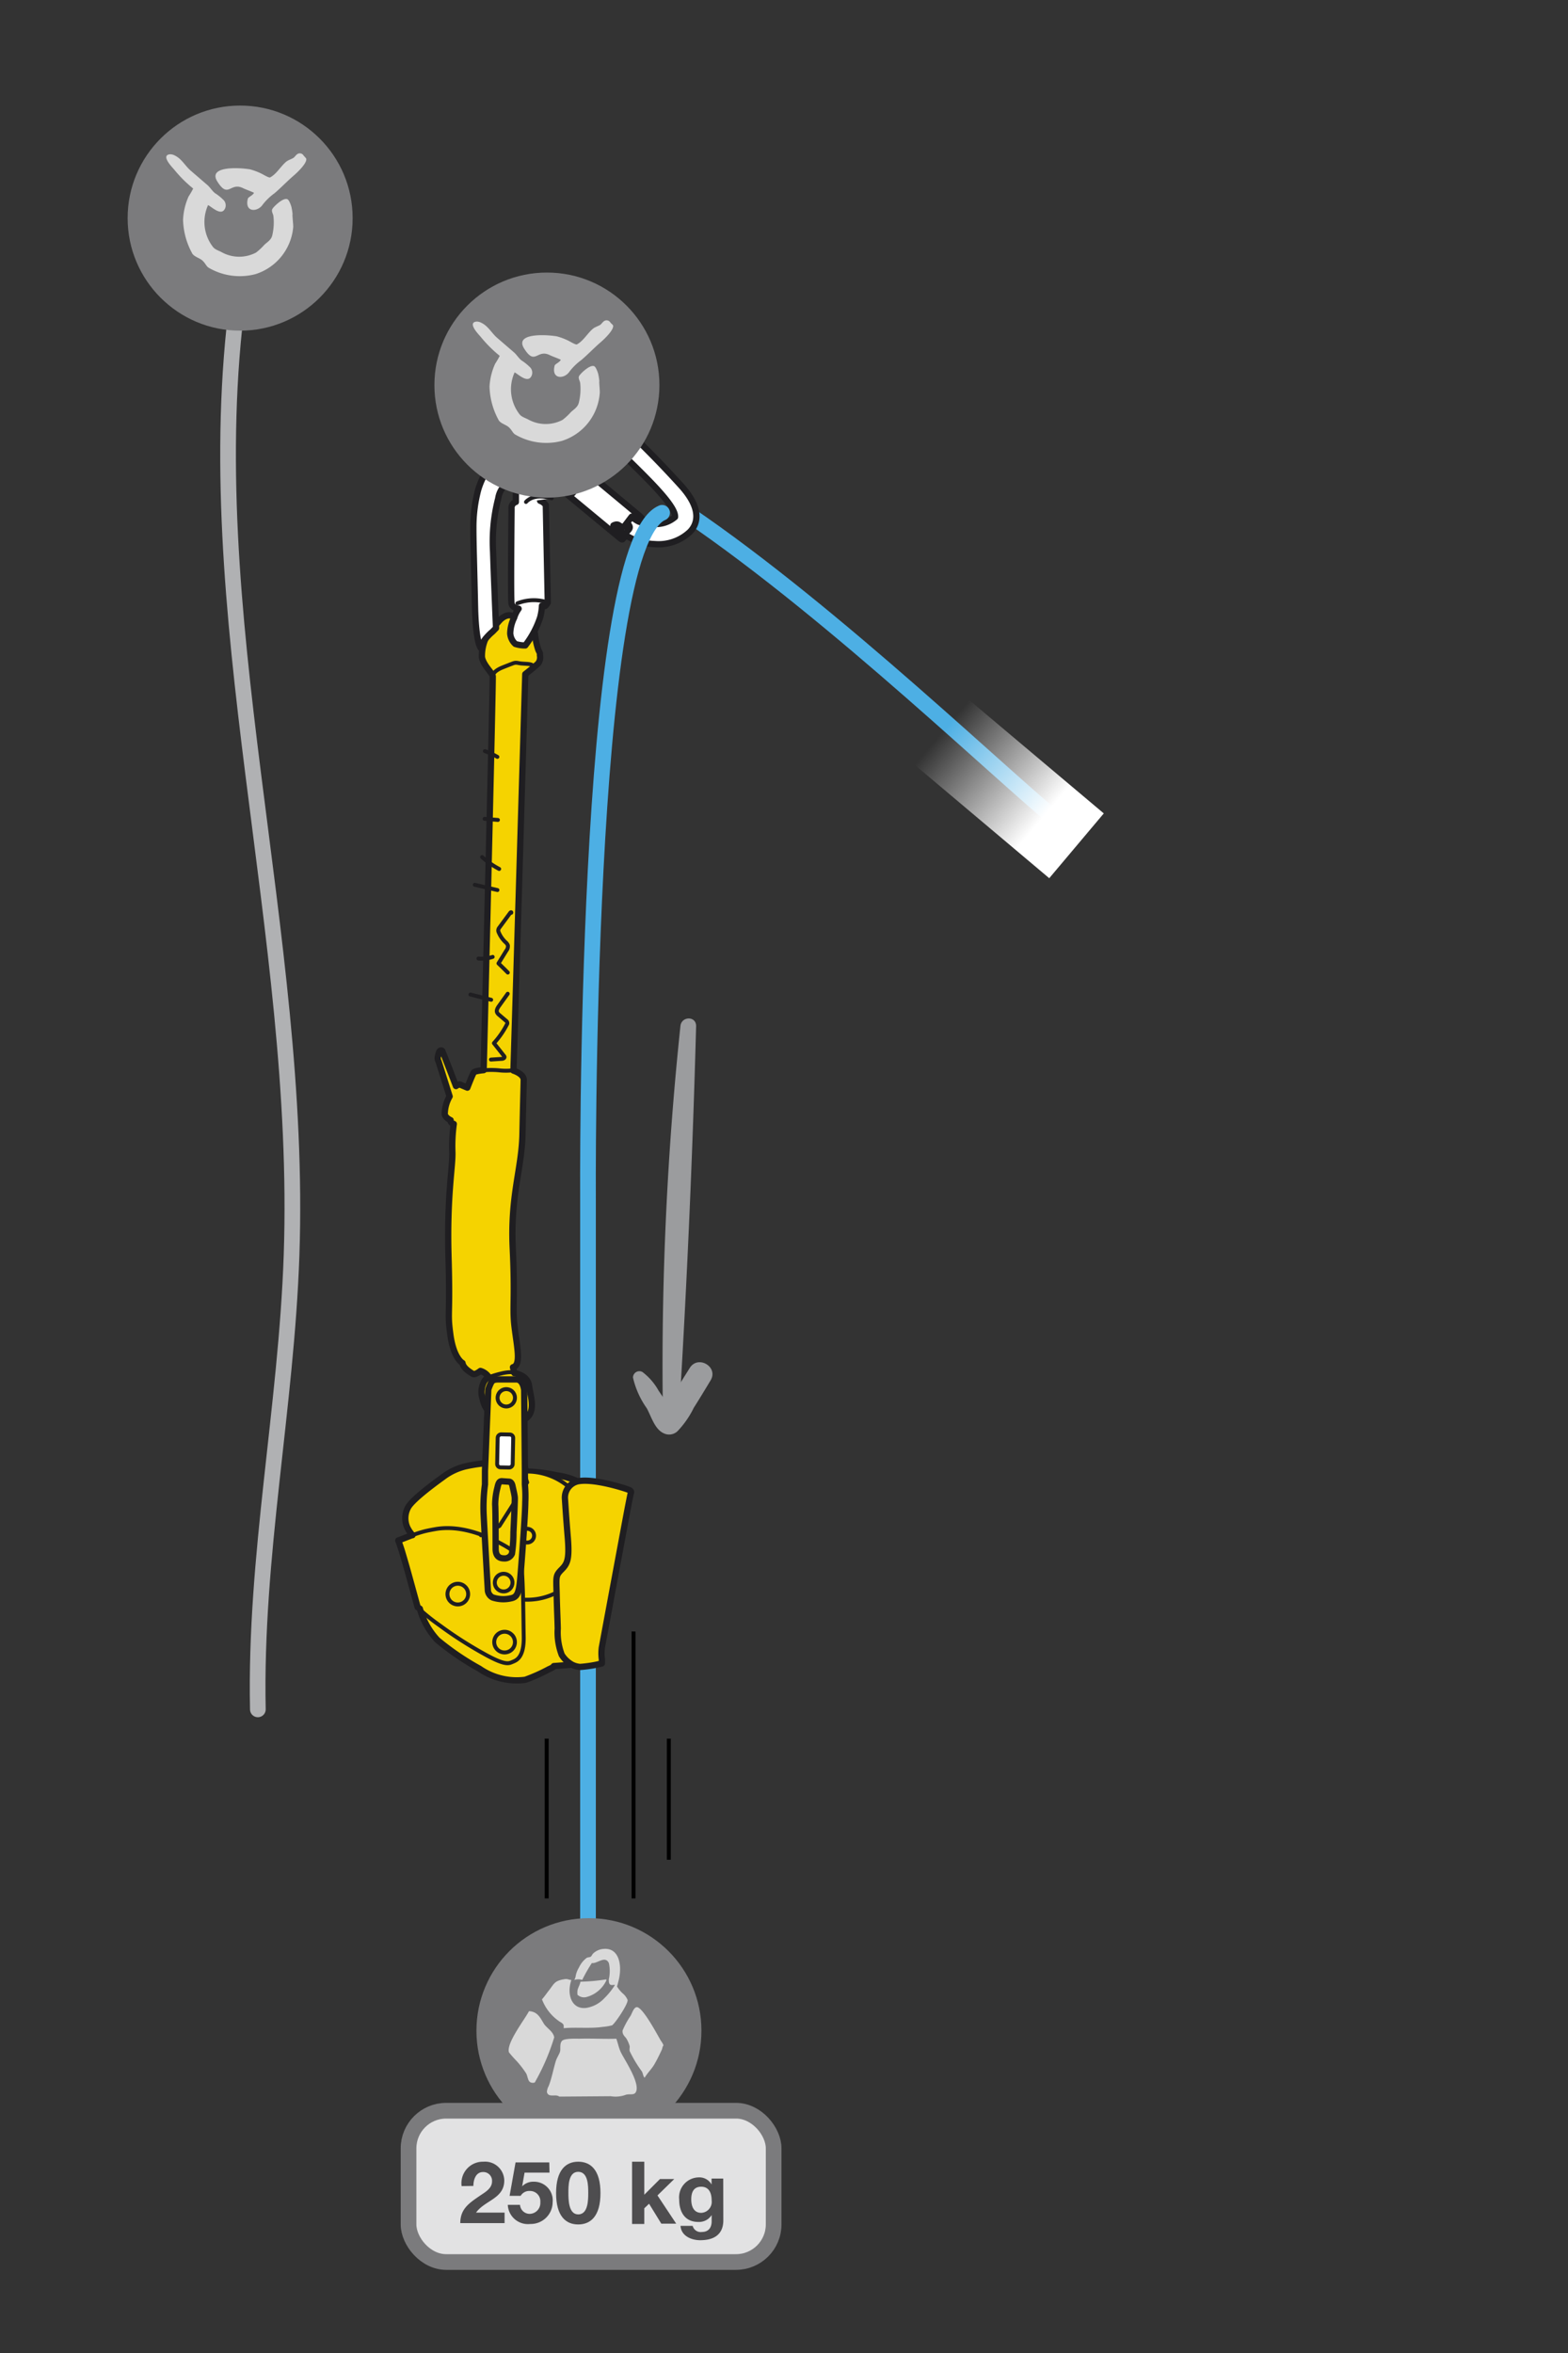 <svg xmlns="http://www.w3.org/2000/svg" xmlns:xlink="http://www.w3.org/1999/xlink" viewBox="0 0 200 300"><rect x="0" y="0" width="200" height="300" fill="#333333" stroke="none"/><defs><style>.cls-1,.cls-13,.cls-14,.cls-3{fill:none;}.cls-1{stroke:#4dafe4;}.cls-1,.cls-13,.cls-2,.cls-3,.cls-4,.cls-6,.cls-7{stroke-linecap:round;stroke-linejoin:round;}.cls-1,.cls-10,.cls-13{stroke-width:2px;}.cls-2,.cls-4{fill:#fff;}.cls-2,.cls-3,.cls-4,.cls-6,.cls-7{stroke:#1f1e21;}.cls-2,.cls-6{stroke-width:0.8px;}.cls-14,.cls-3,.cls-4,.cls-7{stroke-width:0.5px;}.cls-5{fill:url(#linear-gradient);}.cls-6,.cls-7{fill:#f5d300;}.cls-8{fill:#7b7b7d;}.cls-9{fill:#d9d9d9;}.cls-10{fill:#e2e2e3;stroke:#7b7b7d;stroke-miterlimit:10;}.cls-11{fill:#4e4d4f;}.cls-12{fill:#9b9c9e;}.cls-13{stroke:#b0b1b3;}.cls-14{stroke:#000;}</style><linearGradient id="linear-gradient" x1="214.19" y1="-2421.13" x2="236.65" y2="-2421.13" gradientTransform="matrix(0, -1, -1, 0, -2292.41, 326.03)" gradientUnits="userSpaceOnUse"><stop offset="0.25" stop-color="#fff"/><stop offset="1" stop-color="#fff" stop-opacity="0"/></linearGradient></defs><title>Plan de travail 17</title><g id="contenu"><path class="cls-1" d="M87.71,65.5c19.18,13.06,40.82,34.16,48.6,40.33"/><path class="cls-2" d="M88,67.81c.74-.75,1.84-2.62-1.14-5.9a134.3,134.3,0,0,0-11.21-11C73.18,49,70.82,47.62,69,49.71a7.3,7.3,0,0,0-1.1,7,7.53,7.53,0,0,0,1.46,2.86,6.11,6.11,0,0,1,1,.58,3,3,0,0,0,1.17.21l.65-.56s-.62-1-.79-1.44a11.68,11.68,0,0,1-1.2-3.06c-.16-1.21.12-3.27,1-4,0,0,.68-.27,2.64,1.43s7,6.5,9.32,8.93,3,3.62,2.95,4.26a3.77,3.77,0,0,1-3,.85,8.27,8.27,0,0,0-1.27-.23s-.28.13-1.38-.82-3.29.38-3.29.38a30.72,30.72,0,0,0,2.67,2.15,7.18,7.18,0,0,0,3.66,1.12A5.83,5.83,0,0,0,88,67.81Z"/><path class="cls-2" d="M78.73,67.44c.31.28.4.21.4.21s.46.55.81.16.65-.58,0-1.17l-4.41-4-2.29-3.25-1.13-.93c-.19-.16-.6.07-.92.49a6.14,6.14,0,0,0-.76,1c-.1.27-.17.36.1.59l3.55,3.06,4.2,3.7Z"/><path class="cls-3" d="M79.13,67.64s.33-.23,0-.56"/><path class="cls-2" d="M79.42,68.74l.26-.29L78.24,67s.4-.24.68-.05.55.35.73.13.76-1,.92-1.2c0,0,.88.77,1.21.67s.3-.22.26-.28a5,5,0,0,0-.5-.53L73.44,59c-.13-.1-.27-.18-.41,0a12.11,12.11,0,0,0-1,1.09c-.39.5-.57.79-.44.91a.41.41,0,0,0,.33.16,1.29,1.29,0,0,1,.95.28c.4.33.63.61.51.92a1.68,1.68,0,0,1-.35.53s-.18,0-.82-.5a4.14,4.14,0,0,1-.8-.85c-.08-.08-.31-.16-.41,0s-.17.26,0,.39l8.17,6.76C79.27,68.73,79.35,68.83,79.42,68.74Z"/><path class="cls-3" d="M70.93,61.61a5.43,5.43,0,0,0,1,1c.54.41.79.63,1.1.23"/><path class="cls-1" d="M75,254.77V153.12s-.54-83.53,9.45-87.74"/><path class="cls-4" d="M64,58.9s1.42-.46,2.94,1.53"/><rect class="cls-5" x="123.32" y="89.38" width="10.8" height="22.46" transform="translate(-31.15 134.26) rotate(-49.9)"/><path class="cls-6" d="M62.57,180.19a3.13,3.13,0,0,1-1-1.8,2.74,2.74,0,0,1,.07-2,1.37,1.37,0,0,1,.71-.8,1.93,1.93,0,0,0-1.07-.8s-.69.56-1,.36-1.19-.7-1.29-1.37c0,0-1.14-.58-1.55-3.64s0-1.92-.23-9.83.57-11.65.49-13.47a20.47,20.47,0,0,1,.18-3.54s-.48-.14-.4-.48c0,0-.67-.28-.75-.77a4.59,4.59,0,0,1,.62-2.26s-1.26-4-1.41-4.46a.93.93,0,0,1-.05-.77c.07-.31.11-.48.22-.57a.22.22,0,0,1,.3,0c.06.07,1.75,4.48,1.75,4.48s.37-.25.5-.2l.95.4s.67-1.74.83-1.94,1.25-.29,1.25-.29,1.22-49.77,1.16-50.22-1.2-1.39-1.38-2.43A5.52,5.52,0,0,1,62,81.26a5.81,5.81,0,0,1,.84-1.08c.19-.27.79-1,1-1.2s.86-.72,1.46-.46l1.5.59s1.28.75,1.44,1.76a9.06,9.06,0,0,0,.43,2c.18.38.21.36.2.69a1.27,1.27,0,0,1-.21,1c-.27.31-1.66,1.39-1.66,1.39s-1.47,49.83-1.51,50.55c0,0,1.32.41,1.31,1.18s-.07,2.53-.16,6.93-1.56,7.83-1.24,14.55-.08,7.56.25,10.16.82,4.73-.22,5l.18.75a2.5,2.5,0,0,1,.89.3,1.7,1.7,0,0,1,1,1.48c.21,1.25.93,3.39-.71,4.16S62.57,180.19,62.57,180.19Z"/><path class="cls-3" d="M62.32,175.6s2.36-.89,3.25-.59"/><path class="cls-3" d="M61.69,136.46a10.86,10.86,0,0,1,1.93,0,7.86,7.86,0,0,0,1.81,0"/><path class="cls-3" d="M62.85,86.24s-.1-.63,1.34-1.18,1.39-.64,2-.51,1.77,0,1.76.39"/><path class="cls-2" d="M61.35,82.65s-.66-.52-.76-5.35-.22-8.26-.21-10a18.53,18.53,0,0,1,.6-4.8c.37-1.34,1.84-4.79,4.31-4.63a3.64,3.64,0,0,1,3.49,3.34l-.24.36a5.91,5.91,0,0,0,0,.92s.34,0,.35.51,0,.85,0,.85a1.5,1.5,0,0,1,.73.56l.25,12.41s-.2.42-.37.45a.62.62,0,0,1-.37-.05,7.1,7.1,0,0,1-.23,1.49A12,12,0,0,1,67,82.29a4,4,0,0,1-1.27-.19,2,2,0,0,1-.65-1.34,4.71,4.71,0,0,1,.5-2,3.71,3.71,0,0,1,.57-1.15s-.77-.09-.9-.63,0-11.79,0-12.14A.78.78,0,0,1,65.8,64s0-1,0-1.1.12-.34.39-.41a.72.72,0,0,1-.35-.43,4,4,0,0,0-.29-.94,3.05,3.05,0,0,0-2,2.43,21.86,21.86,0,0,0-.66,6.72c.09,2.93.38,9.81.38,9.81l-.35.36c-.07.08-.24.22-.34.31a7.67,7.67,0,0,0-.65.69,3.43,3.43,0,0,0-.4.66C61.47,82.26,61.35,82.65,61.35,82.65Z"/><path class="cls-6" d="M73.67,188.87A8.82,8.82,0,0,0,71,188.1a19.29,19.29,0,0,0-4-.48,1,1,0,0,0,0-.37c-.09-.26,0-.51-.79-.61a19.94,19.94,0,0,0-6.49.24,7.72,7.72,0,0,0-3.23,1.45c-1.75,1.26-4,3-4.45,3.88a2.9,2.9,0,0,0-.1,2.52,4.24,4.24,0,0,0,.67,1l-.06,0-1.75.68c.06.15.36,1,.48,1.41s.41,1.36.79,2.73,1.2,4.36,1.2,4.36l.28.19a9.75,9.75,0,0,0,2.24,4,34,34,0,0,0,5.36,3.65A8.34,8.34,0,0,0,67,214.17a21.91,21.91,0,0,0,3-1.34c.44-.2.64-.31.64-.41l2.29-.17h.09s2.25.19,2.44-1.55l2-20.42Z"/><path class="cls-7" d="M67.13,187.62a8.17,8.17,0,1,1-.27,16.33"/><path class="cls-3" d="M61.34,195.74l2.36-1.18L67.24,189h0a4.87,4.87,0,0,1-.22-.88,4.54,4.54,0,0,0-.05-.9c-.09-.26,0-.51-.79-.61"/><path class="cls-3" d="M52.51,195.77a14.81,14.81,0,0,1,1.75-.56c.61-.14,1.2-.24,1.2-.24,4.76-.89,9.81,2.62,10.33,3s.68.52.82,2.86.14,5.26.19,7.84-.88,3-1.38,3.2-.87.56-3.66-1a51.67,51.67,0,0,1-5.65-3.62,26.7,26.7,0,0,1-2.59-2.06"/><circle class="cls-3" cx="67.25" cy="195.79" r="0.88" transform="translate(-29.52 12.78) rotate(-8.91)"/><circle class="cls-3" cx="64.37" cy="209.36" r="1.32" transform="translate(-31.66 12.5) rotate(-8.91)"/><circle class="cls-3" cx="58.4" cy="203.24" r="1.32" transform="translate(-30.78 11.5) rotate(-8.91)"/><path class="cls-6" d="M66.86,177.22c-.14-1-.58-1.35-1-1.35s-1.57,0-2.21,0-.83.11-1,.4a5.61,5.61,0,0,0-.37.9l-.42,10.36s0,1.34,0,1.73a21.94,21.94,0,0,0-.18,3.67c.09,2,.54,9.74.54,9.74a1.13,1.13,0,0,0,.61,1,4.32,4.32,0,0,0,2.35.11c.71-.15,1-.53,1.17-2.43S67,193,67,191.53a16.88,16.88,0,0,0-.05-2.27c0-.53,0-1.79,0-1.79Zm-1.49,12.24c.11.52.27,1.15.29,1.49s-.09,2.81-.17,4.42a18.51,18.51,0,0,1-.19,2.71,1,1,0,0,1-1,.61c-.55,0-1.08-.22-1.08-1.23,0,0,0-4.79-.06-5.65a8.8,8.8,0,0,1,.29-2.14c.13-.62.26-.84.59-.82l.87.06C65,188.91,65.26,188.94,65.37,189.46Z"/><circle class="cls-3" cx="64.24" cy="201.77" r="1.13" transform="translate(-144.4 237.93) rotate(-82.17)"/><circle class="cls-3" cx="64.57" cy="178.2" r="1.11" transform="translate(-120.69 218.23) rotate(-82.27)"/><rect class="cls-4" x="62.33" y="184.01" width="4.21" height="1.98" rx="0.43" ry="0.43" transform="translate(-121.82 245.7) rotate(-88.85)"/><path class="cls-6" d="M73.67,188.87a2.13,2.13,0,0,0-1.61,2.24c.07,1,.12,2,.36,4.91s-.09,3.38-.83,4.13-.64.92-.59,3.05.11,3.12.14,4.43a8.08,8.08,0,0,0,.51,3.36A3.62,3.62,0,0,0,73,212.26a2.73,2.73,0,0,0,1,.27,16.29,16.29,0,0,0,2.09-.29c.61-.14.68-.14.68-.18s0-.16,0-.51a5.55,5.55,0,0,1,0-1.52c.12-.64,3.14-16.93,3.35-18s.28-1.44.33-1.62.13-.3-.27-.47S75.69,188.44,73.67,188.87Z"/><path class="cls-4" d="M66,76.92a5.67,5.67,0,0,1,3.84-.12"/><path class="cls-4" d="M67.09,64s.89-1.2,3.28-.46"/><path class="cls-3" d="M63.45,113.48l-2.89-.67"/><path class="cls-3" d="M63.67,110.79a10.65,10.65,0,0,1-2.18-1.52"/><path class="cls-3" d="M63.51,104.54l-1.7-.14"/><path class="cls-3" d="M63.44,96.5a9.61,9.61,0,0,0-1.59-.73"/><path class="cls-3" d="M62.84,122a4.26,4.26,0,0,1-1.81.21"/><path class="cls-3" d="M62.65,127.47,60,126.8"/><path class="cls-3" d="M62.62,135.09,64,135c.16,0,.38-.1.35-.26a.3.3,0,0,0-.08-.13L63,133a11,11,0,0,0,1.7-2.47.33.33,0,0,0,0-.16.34.34,0,0,0-.15-.22l-.89-.76a.89.89,0,0,1-.25-.29c-.13-.28.06-.6.24-.85l1.11-1.55"/><path class="cls-3" d="M64.77,124q-.59-.6-1.19-1.17l1-1.62a.89.89,0,0,0,.2-.68,1,1,0,0,0-.32-.42,3.7,3.7,0,0,1-.89-1.34.52.52,0,0,1,0-.27.56.56,0,0,1,.12-.23l1.4-1.9s.07-.08.11-.06,0,.1,0,.06"/><circle class="cls-8" cx="75.12" cy="258.91" r="14.35"/><path class="cls-9" d="M74.79,254.62a3.92,3.92,0,0,0,2.53-2.08s.12-.2-.1-.16a24.06,24.06,0,0,1-3.18.28c-.09.44-.29.7-.38,1.1a2.45,2.45,0,0,0,0,.57A1.23,1.23,0,0,0,74.79,254.62Z"/><path class="cls-9" d="M71.27,257.67c.18.15.54.27.62.53a1.6,1.6,0,0,1,0,.39c1.56-.15,3.41.06,4.93-.16a7.57,7.57,0,0,0,1.23-.2c.28-.08,2.08-2.7,2-3.24a2.1,2.1,0,0,0-.59-.81,4.12,4.12,0,0,1-.76-.91c.06-.19.11-.38.17-.63.55-2,.13-4.34-1.88-4.16a2.15,2.15,0,0,0-1.35.6c-.1.1-.18.31-.29.39s-.34.07-.5.14a3.2,3.2,0,0,0-1,1.24,3.1,3.1,0,0,0-.44,1.2,2.76,2.76,0,0,1-.15.39,1.52,1.52,0,0,1,1,0,20.37,20.37,0,0,1,1.23-2.16c.68.12,1.68-1,2.17,0a4.65,4.65,0,0,1,0,2.05c-.07,1,.45.7.78.74a8.77,8.77,0,0,1-1.34,1.68A4,4,0,0,1,74.79,256c-1.91.24-2.53-1.77-1.91-3.56-.3,0-.46-.16-.82-.11-1.34.2-1.35.55-2.05,1.45-.3.38-.56.77-.88,1.13A5.93,5.93,0,0,0,71.27,257.67Z"/><path class="cls-9" d="M84.29,260.18c-.42-.71-2.38-4.43-3.11-4.27-.37.08-.57.8-.77,1.13a11,11,0,0,0-1,1.84c-.07.59.4.81.56,1.16a4.12,4.12,0,0,1,.35.85c0,.26-.05.44,0,.63a16.23,16.23,0,0,0,1.55,2.58c.16.29.14.58.35.81.4-.68,1-1.21,1.35-1.9.31-.54.59-1.14.85-1.69.06-.14.08-.4.18-.49S84.32,260.22,84.29,260.18Z"/><path class="cls-9" d="M69.36,258c-.45-.74-.8-1.54-1.89-1.58-.5,1-2.93,4.09-2.55,5.25a14.8,14.8,0,0,0,1,1.13,12.55,12.55,0,0,1,1.19,1.55c.22.38.19,1,.6,1.16a.73.73,0,0,0,.5,0,28,28,0,0,0,2.48-5.75C70.58,259,69.7,258.56,69.36,258Z"/><path class="cls-9" d="M78.61,259.93c-1.4.05-3.29-.05-4.73,0-.52,0-1.86-.06-2.19.27s-.17,1-.25,1.34-.4.78-.54,1.22c-.34,1.12-.52,2.19-.92,3.21a1.76,1.76,0,0,0-.22.73.5.5,0,0,0,.44.45c.44.07.8-.09,1.14.16l6.56-.05a3.74,3.74,0,0,0,1.92-.18c.56-.17,1.09.13,1.32-.42.49-1.22-1.64-4.27-2-5.11C78.9,261,78.8,260.42,78.61,259.93Z"/><rect class="cls-10" x="52.11" y="269.11" width="46.57" height="19.29" rx="4.8" ry="4.8"/><path class="cls-11" d="M58.88,278.72a2.74,2.74,0,0,1,2.79-3.11A2.45,2.45,0,0,1,64.32,278c0,2.33-2.47,2.52-3.6,4.1h3.64v1.34H58.71c0-1.79,1.1-2.53,2.43-3.44.67-.47,1.62-.94,1.62-1.88a1.11,1.11,0,0,0-1.16-1.19c-.92,0-1.22,1-1.22,1.77Z"/><path class="cls-11" d="M70.09,277H66.91l-.31,1.75,0,0a2,2,0,0,1,1.51-.59,2.38,2.38,0,0,1,2.38,2.62,2.79,2.79,0,0,1-2.86,2.77,2.57,2.57,0,0,1-2.86-2.44h1.56a1.23,1.23,0,0,0,1.26,1.15,1.39,1.39,0,0,0,1.33-1.48,1.32,1.32,0,0,0-1.33-1.44,1.28,1.28,0,0,0-1.18.62H65l.76-4.26h4.3Z"/><path class="cls-11" d="M73.75,275.61c1.54,0,2.84,1,2.84,4s-1.3,4-2.84,4-2.82-1-2.82-4S72.23,275.61,73.75,275.61Zm0,6.72c1.28,0,1.28-1.88,1.28-2.75s0-2.68-1.28-2.68-1.25,1.88-1.25,2.68S72.5,282.33,73.75,282.33Z"/><path class="cls-11" d="M80.62,275.61h1.56v4.21l2-2H86l-2.14,2.09,2.39,3.6H84.35l-1.56-2.54-.61.58v2H80.62Z"/><path class="cls-11" d="M92.26,283.1c0,.94-.34,2.52-2.95,2.52-1.12,0-2.42-.54-2.51-1.83h1.55a1.05,1.05,0,0,0,1.17.78c.87,0,1.27-.58,1.25-1.41v-.75h0a1.89,1.89,0,0,1-1.71.88c-1.72,0-2.43-1.3-2.43-2.86a2.55,2.55,0,0,1,2.44-2.82,1.78,1.78,0,0,1,1.69.91h0v-.76h1.49Zm-1.49-2.55c0-.92-.32-1.75-1.33-1.75s-1.27.77-1.27,1.62.3,1.71,1.27,1.71A1.4,1.4,0,0,0,90.77,280.54Z"/><path class="cls-12" d="M86.72,178.43c.95-15.82,1.64-31.78,2.07-47.61,0-1.32-1.88-1.26-2,0a412.11,412.11,0,0,0-2.26,47.61,1.1,1.1,0,0,0,2.2,0Z"/><path class="cls-12" d="M80.73,175.6a11,11,0,0,0,1.76,3.94c.56,1,1,2.65,2.13,3.18a1.56,1.56,0,0,0,1.78-.23,11.72,11.72,0,0,0,2.09-3c.74-1.16,1.45-2.34,2.16-3.52,1-1.71-1.62-3.25-2.67-1.56-.63,1-1.26,2-1.86,3a17.6,17.6,0,0,1-1.79,3l1.43-.38c.32.06-.47-.89-.58-1-.4-.57-.79-1.15-1.18-1.73a7.61,7.61,0,0,0-2.05-2.37.81.81,0,0,0-1.21.69Z"/><circle class="cls-8" cx="69.76" cy="49.1" r="14.35"/><path class="cls-9" d="M77.86,41.13a.56.56,0,0,0-.59-.28c-.3.05-.46.35-.65.52s-.72.31-1,.55c-.69.58-1.24,1.59-2.06,2v0c-.18,0-.47-.17-.62-.24a7.76,7.76,0,0,0-1.93-.8c-1.54-.25-5.39-.41-4.16,1.55,1.43,2.28,1.62,0,3.3.86.43.2,1,.39,1.38.58-.18.37-.73.52-.79.76-.44,1.77,1.24,1.72,1.89.76a7.26,7.26,0,0,1,1.51-1.48c.85-.72,1.63-1.55,2.48-2.28.33-.28,1.71-1.55,1.58-2.13C78.16,41.4,77.94,41.23,77.86,41.13Z"/><path class="cls-9" d="M76.44,48.66s0-.1,0-.13a6.77,6.77,0,0,0-.14-.86c-.07-.26-.33-1-.58-1-.56-.14-1.72,1-1.86,1.28s.11.62.14.86a7.16,7.16,0,0,1-.17,2.52c-.13.58-.62.85-1,1.2a7.66,7.66,0,0,1-1.07,1,4.62,4.62,0,0,1-4.3,0c-.41-.24-.92-.35-1.2-.72a5.2,5.2,0,0,1-.62-5.33c.45.2,1.76,1.55,2.2.34a1,1,0,0,0-.17-.93,6.34,6.34,0,0,0-1.14-.93c-.35-.27-.59-.68-.93-1l-2.16-1.86c-.7-.59-1.15-1.5-2-1.92a1.27,1.27,0,0,0-.66-.18c-1.23.12.31,1.68.52,1.93a16.53,16.53,0,0,0,2.44,2.44,9.67,9.67,0,0,1-.58,1,8.13,8.13,0,0,0-.72,2.89,9.37,9.37,0,0,0,1.2,4.37c.32.41.9.51,1.28.86s.45.67.76.89a7.86,7.86,0,0,0,6,.83,6.92,6.92,0,0,0,4.81-6C76.55,50,76.4,48.7,76.44,48.66Z"/><path class="cls-13" d="M30.34,38C25,78.07,38.59,118.9,37.19,160c-.67,19.48-4.71,38.44-4.3,57.94"/><circle class="cls-8" cx="30.63" cy="27.81" r="14.35"/><path class="cls-9" d="M38.73,19.84a.56.56,0,0,0-.59-.28c-.3.05-.46.35-.65.52s-.72.31-1,.55c-.69.58-1.24,1.59-2.06,2v0c-.18,0-.47-.17-.62-.24a7.76,7.76,0,0,0-1.93-.8c-1.54-.25-5.39-.41-4.16,1.55,1.43,2.28,1.62,0,3.3.86.43.2,1,.39,1.38.58-.18.37-.73.52-.79.76-.44,1.77,1.24,1.72,1.89.76A7.26,7.26,0,0,1,35,24.65c.85-.72,1.63-1.55,2.48-2.28.33-.28,1.71-1.55,1.58-2.13C39,20.11,38.81,19.94,38.73,19.84Z"/><path class="cls-9" d="M37.31,27.37s0-.1,0-.13a6.77,6.77,0,0,0-.14-.86c-.07-.26-.33-1-.58-1-.56-.14-1.72,1-1.86,1.28s.11.62.14.86A7.16,7.16,0,0,1,34.73,30c-.13.58-.62.85-1,1.2a7.66,7.66,0,0,1-1.07,1,4.62,4.62,0,0,1-4.3,0c-.41-.24-.92-.35-1.2-.72a5.2,5.2,0,0,1-.62-5.33c.45.2,1.76,1.55,2.2.34a1,1,0,0,0-.17-.93,6.34,6.34,0,0,0-1.14-.93c-.35-.27-.59-.68-.93-1l-2.16-1.86c-.7-.59-1.15-1.5-2-1.92a1.27,1.27,0,0,0-.66-.18c-1.23.12.31,1.68.52,1.93a16.53,16.53,0,0,0,2.44,2.44,9.67,9.67,0,0,1-.58,1A8.13,8.13,0,0,0,23.35,28a9.37,9.37,0,0,0,1.2,4.37c.32.41.9.51,1.28.86s.45.67.76.89a7.86,7.86,0,0,0,6,.83,6.92,6.92,0,0,0,4.81-6C37.42,28.71,37.27,27.41,37.31,27.37Z"/><line class="cls-14" x1="69.73" y1="221.67" x2="69.73" y2="242.04"/><line class="cls-14" x1="85.31" y1="221.67" x2="85.31" y2="237.11"/><line class="cls-14" x1="80.81" y1="208.01" x2="80.81" y2="242.04"/></g></svg>